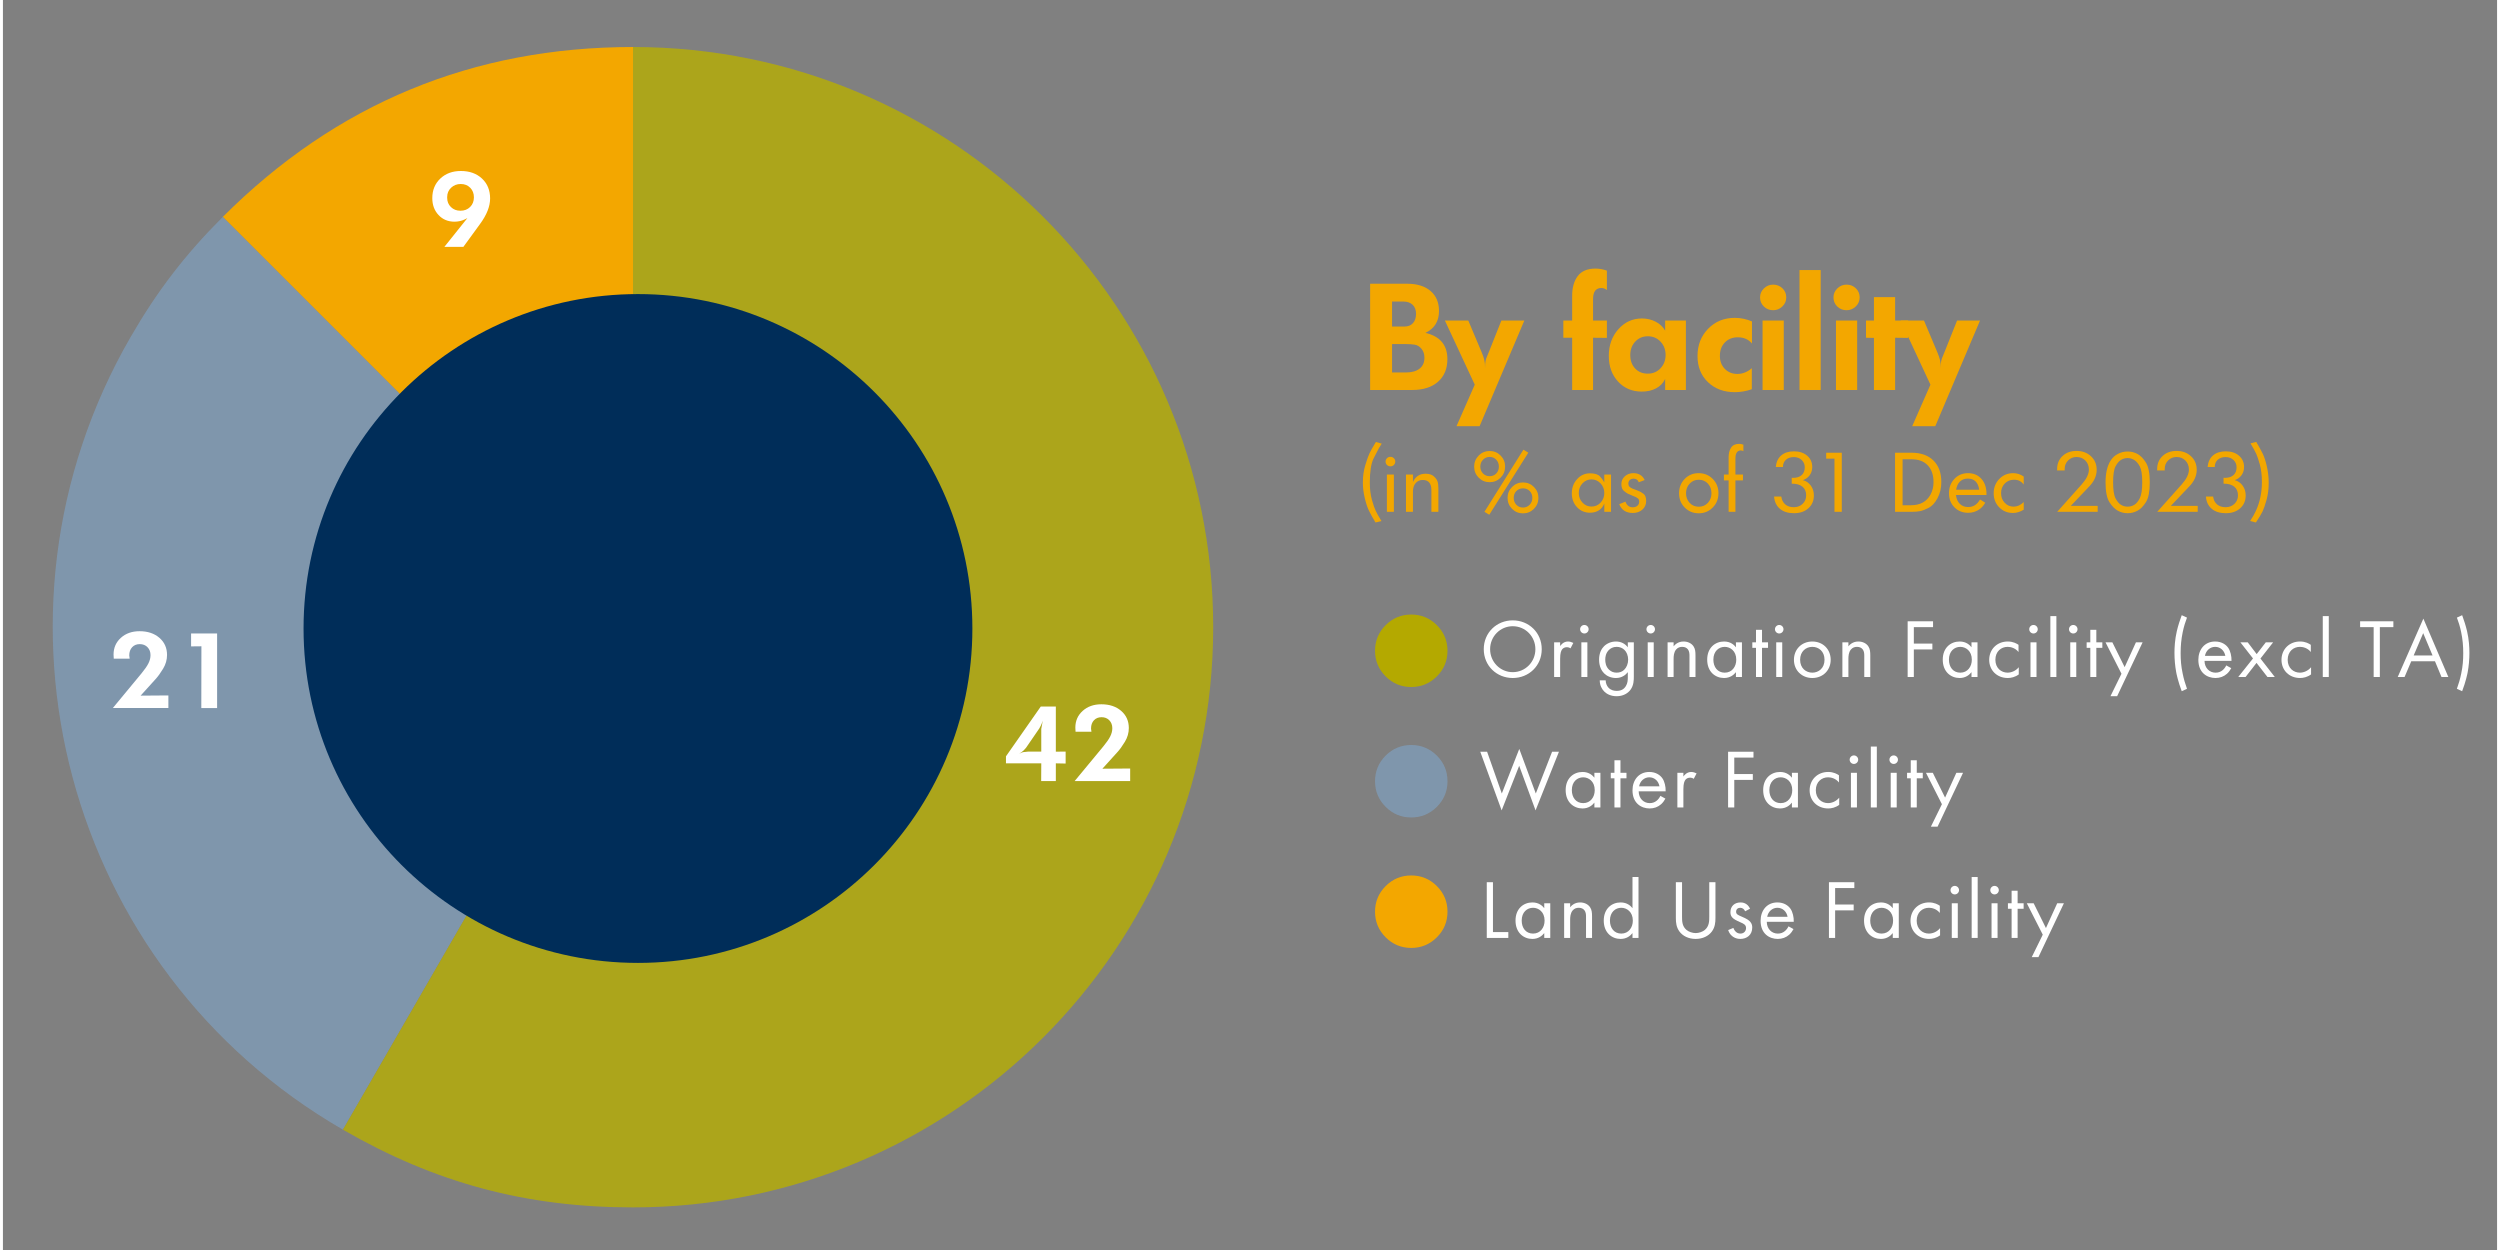 ﻿<?xml version="1.0" encoding="utf-8"?>
<svg id="Laag_1" xmlns="http://www.w3.org/2000/svg" viewBox="0 0 425.5 213.25" width="426" height="213" preserveAspectRatio="xMidYMid">
  <rect x="0" y="0" width="425.5" height="213.25" fill="#808080" stroke="none"/>
  <defs>
    <style>.cls-1{fill:#f3a700;}.cls-1,.cls-2,.cls-3,.cls-4,.cls-5,.cls-6{stroke-width:0px;}.cls-2{fill:#aca51b;}.cls-3{fill:#b4a900;}.cls-4{fill:#7f96ac;}.cls-5{fill:#fff;}.cls-6{fill:#002d59;}</style>
  </defs>
  <path class="cls-1" d="m235.222,75.681c-.206.327-.376.604-.511.832-.136.229-.423.783-.861,1.665-.438.881-.658,2.254-.658,4.119,0,1.128.116,2.112.35,2.951.233.839.448,1.466.645,1.881s.527,1.004.994,1.769l-1.022.238c-.457-.755-.823-1.413-1.099-1.972-.275-.56-.521-1.296-.735-2.21-.215-.914-.321-1.79-.321-2.629,0-1.081.142-2.086.427-3.014.284-.928.527-1.602.728-2.021.201-.419.558-1.049,1.071-1.888l.994.28Z" />
  <path class="cls-1" d="m236.706,77.935c.232,0,.429.079.588.238.158.159.238.35.238.574s-.08.415-.238.574c-.159.159-.355.238-.588.238-.225,0-.418-.077-.581-.231-.164-.154-.245-.348-.245-.581,0-.224.079-.416.238-.574.158-.159.354-.238.588-.238Zm-.603,3.024h1.19v6.356h-1.19v-6.356Z" />
  <path class="cls-1" d="m239.358,80.959h1.19v1.288c.419-.952,1.135-1.428,2.148-1.428.605,0,1.07.143,1.396.427.325.285.539.572.642.861.103.29.153.682.153,1.176v4.032h-1.19v-3.682c0-1.167-.489-1.75-1.47-1.75-.514,0-.922.18-1.225.539-.304.359-.455.842-.455,1.449v3.444h-1.19v-6.356Z" />
  <path class="cls-1" d="m253.639,76.941c.728,0,1.348.257,1.861.77s.771,1.144.771,1.89-.257,1.376-.771,1.89c-.514.514-1.134.77-1.861.77-.738,0-1.363-.256-1.877-.77-.513-.513-.77-1.143-.77-1.89,0-.728.257-1.354.77-1.876.514-.523,1.139-.784,1.877-.784Zm-1.597,2.66c0,.467.151.856.455,1.169s.684.469,1.142.469c.447,0,.82-.154,1.119-.462s.448-.7.448-1.176c0-.467-.149-.859-.448-1.176-.299-.317-.672-.476-1.119-.476s-.826.159-1.135.476c-.308.317-.462.709-.462,1.176Zm7.352-2.887l.84.507-6.665,10.595-.826-.5,6.651-10.601Zm-.071,5.589c.728,0,1.349.257,1.862.77.513.514.77,1.134.77,1.862,0,.737-.257,1.363-.77,1.876-.514.513-1.135.77-1.862.77s-1.349-.257-1.862-.77c-.513-.513-.77-1.139-.77-1.876,0-.728.257-1.349.77-1.862.514-.513,1.134-.77,1.862-.77Zm-1.582,2.632c0,.467.149.859.448,1.176.298.317.677.476,1.134.476.448,0,.826-.159,1.134-.476.309-.317.462-.709.462-1.176s-.149-.854-.448-1.162-.681-.462-1.147-.462c-.457,0-.836.154-1.134.462-.299.308-.448.695-.448,1.162Z" />
  <path class="cls-1" d="m273.196,80.959h1.148v6.356h-1.148v-1.428c-.197.514-.507.906-.929,1.176s-.929.406-1.52.406c-.882,0-1.618-.315-2.209-.945s-.887-1.416-.887-2.359c0-.952.3-1.759.898-2.422s1.333-.994,2.203-.994c.814,0,1.383.177,1.706.532.322.355.568.691.736,1.008v-1.33Zm-4.354,3.15c0,.644.21,1.19.632,1.638.421.448.937.672,1.545.672s1.123-.224,1.545-.672c.421-.448.632-.994.632-1.638s-.213-1.192-.639-1.645c-.427-.453-.938-.679-1.538-.679-.608,0-1.124.224-1.545.672-.422.448-.632.999-.632,1.652Z" />
  <path class="cls-1" d="m276.802,85.579c.222.644.643.966,1.262.966.314,0,.573-.088.776-.265.204-.176.306-.409.306-.697,0-.25-.07-.432-.209-.543-.14-.111-.258-.19-.355-.236-.098-.046-.312-.135-.642-.265-.329-.13-.575-.237-.738-.32s-.386-.241-.669-.474-.425-.618-.425-1.157c0-.529.195-.973.588-1.331.392-.357.877-.537,1.456-.537.914,0,1.559.392,1.932,1.176l-1.008.378c-.159-.411-.453-.616-.882-.616-.262,0-.477.079-.645.237-.168.158-.252.357-.252.599,0,.213.056.386.168.516.111.13.311.255.599.376l.613.223c.261.103.443.177.551.223.106.046.318.179.634.397.316.219.474.634.474,1.247,0,.595-.215,1.083-.644,1.463-.43.38-.976.571-1.638.571-1.14,0-1.909-.499-2.311-1.498l1.059-.434Z" />
  <path class="cls-1" d="m289.281,80.721c.961,0,1.766.329,2.415.987.648.658.973,1.468.973,2.429,0,.971-.324,1.785-.973,2.443-.649.658-1.444.987-2.388.987-.952,0-1.75-.327-2.394-.98-.645-.653-.966-1.465-.966-2.436s.319-1.785.959-2.443c.639-.658,1.43-.987,2.373-.987Zm-2.143,3.423c0,.661.205,1.209.616,1.647.41.438.934.656,1.568.656.615,0,1.129-.218,1.54-.656.41-.438.615-.986.615-1.647s-.205-1.209-.615-1.647c-.411-.438-.925-.656-1.54-.656-.626,0-1.146.221-1.562.663-.415.442-.623.989-.623,1.64Z" />
  <path class="cls-1" d="m293.603,80.959h.799v-2.968c0-.653.14-1.194.42-1.624.279-.429.742-.644,1.386-.644.205,0,.443.046.714.14v1.12c-.14-.093-.28-.14-.42-.14-.625,0-.938.459-.938,1.377v2.739h1.287v.994h-1.287v5.362h-1.162v-5.362h-.799v-.994Z" />
  <path class="cls-1" d="m303.389,84.711c.074.569.299,1.015.672,1.337.373.322.858.483,1.456.483.606,0,1.11-.191,1.512-.574s.603-.868.603-1.456c0-.635-.21-1.125-.63-1.47-.42-.345-1.013-.518-1.778-.518h-.056v-1.008l.266.014c.616,0,1.097-.159,1.442-.476.345-.317.518-.751.518-1.302,0-.513-.175-.936-.525-1.267-.35-.332-.8-.497-1.351-.497s-.996.152-1.337.455-.511.716-.511,1.239h-1.219c.075-.849.383-1.507.925-1.974.541-.466,1.269-.7,2.184-.7s1.661.247,2.24.742c.578.495.868,1.139.868,1.932,0,.532-.143.997-.428,1.393-.284.397-.674.679-1.169.847.561.149,1.013.462,1.358.938.345.476.518,1.031.518,1.666,0,.905-.312,1.638-.938,2.198-.626.56-1.442.84-2.45.84-.999,0-1.797-.247-2.394-.742-.598-.495-.934-1.195-1.009-2.1h1.232Z" />
  <path class="cls-1" d="m312.461,78.243h-1.414v-1.008h2.66v10.08h-1.246v-9.072Z" />
  <path class="cls-1" d="m322.793,77.235h2.828c1.586,0,2.827.443,3.724,1.328.896.886,1.344,2.106,1.344,3.663,0,1.035-.215,1.953-.644,2.754-.43.802-.927,1.35-1.491,1.643s-1.045.482-1.442.566c-.396.084-.87.126-1.421.126h-2.897v-10.08Zm1.288,8.96h1.414c.802,0,1.483-.156,2.044-.468.56-.312,1.003-.776,1.33-1.391.326-.615.489-1.304.489-2.068,0-1.23-.326-2.189-.979-2.879s-1.563-1.034-2.73-1.034h-1.567v7.84Z" />
  <path class="cls-1" d="m333.186,84.445c.065.635.282,1.137.651,1.505.368.369.847.553,1.435.553.868,0,1.54-.429,2.017-1.288l.896.546c-.308.551-.716.976-1.225,1.274-.509.298-1.071.448-1.688.448-.952,0-1.735-.312-2.352-.938-.616-.625-.924-1.423-.924-2.394,0-.98.308-1.796.924-2.45s1.391-.98,2.324-.98c.942,0,1.703.322,2.281.966.579.644.868,1.507.868,2.59v.168h-5.208Zm.028-.896h3.934c-.074-.616-.277-1.087-.608-1.414-.332-.327-.772-.49-1.323-.49-.541,0-.987.166-1.337.497-.351.331-.572.8-.665,1.407Z" />
  <path class="cls-1" d="m344.747,82.667c-.383-.551-.934-.826-1.652-.826-.635,0-1.162.215-1.582.644-.42.43-.63.98-.63,1.652,0,.654.205,1.2.616,1.638.41.439.919.658,1.525.658.635,0,1.209-.261,1.723-.784v1.302c-.309.187-.614.327-.917.42-.304.093-.609.14-.917.14-.943,0-1.728-.322-2.353-.966s-.938-1.442-.938-2.394c0-.971.319-1.785.959-2.443.639-.658,1.43-.987,2.373-.987.634,0,1.231.191,1.792.574v1.372Z" />
  <path class="cls-1" d="m350.445,80.035c0-.915.308-1.662.924-2.24.615-.579,1.409-.868,2.38-.868.998,0,1.822.303,2.471.909.648.606.973,1.375.973,2.307,0,1.062-.456,2.045-1.367,2.949l-3.059,3.215h4.595v1.008h-6.902l4.2-4.704c.803-.905,1.204-1.741,1.204-2.506,0-.616-.199-1.127-.596-1.533-.396-.406-.902-.609-1.519-.609-.561,0-1.036.196-1.428.588-.393.392-.589.873-.589,1.442v.266h-1.287v-.224Z" />
  <path class="cls-1" d="m359.562,78.593c.299-.485.709-.868,1.232-1.148.522-.28,1.082-.42,1.68-.42s1.157.14,1.68.42c.522.28,1.003.772,1.442,1.477.438.705.658,1.827.658,3.367,0,1.549-.218,2.672-.651,3.367-.434.696-.915,1.186-1.442,1.47s-1.09.427-1.687.427-1.153-.14-1.666-.42c-.514-.28-.992-.765-1.436-1.456-.443-.69-.665-1.82-.665-3.388,0-1.559.285-2.791.854-3.696Zm.434,3.696c0,1.311.141,2.226.42,2.746.28.52.589.883.925,1.089s.714.309,1.134.309c.41,0,.788-.103,1.134-.309s.658-.581.938-1.124c.279-.543.42-1.447.42-2.711,0-1.292-.141-2.199-.42-2.718-.28-.52-.598-.887-.952-1.103-.355-.215-.729-.323-1.12-.323-.401,0-.775.103-1.12.309-.346.206-.658.569-.938,1.089-.279.52-.42,1.435-.42,2.746Z" />
  <path class="cls-1" d="m367.511,80.035c0-.915.308-1.662.924-2.24s1.409-.868,2.38-.868c.999,0,1.822.303,2.472.909.648.606.973,1.375.973,2.307,0,1.062-.456,2.045-1.368,2.949l-3.058,3.215h4.594v1.008h-6.902l4.2-4.704c.803-.905,1.204-1.741,1.204-2.506,0-.616-.198-1.127-.595-1.533-.397-.406-.903-.609-1.52-.609-.56,0-1.036.196-1.428.588-.392.392-.588.873-.588,1.442v.266h-1.288v-.224Z" />
  <path class="cls-1" d="m377.056,84.711c.074.569.299,1.015.672,1.337.373.322.858.483,1.456.483.606,0,1.11-.191,1.512-.574s.603-.868.603-1.456c0-.635-.21-1.125-.63-1.47-.42-.345-1.013-.518-1.778-.518h-.056v-1.008l.266.014c.616,0,1.097-.159,1.442-.476.345-.317.518-.751.518-1.302,0-.513-.175-.936-.525-1.267-.35-.332-.8-.497-1.351-.497s-.996.152-1.337.455-.511.716-.511,1.239h-1.219c.075-.849.383-1.507.925-1.974.541-.466,1.269-.7,2.184-.7s1.661.247,2.24.742c.578.495.868,1.139.868,1.932,0,.532-.143.997-.428,1.393-.284.397-.674.679-1.169.847.561.149,1.013.462,1.358.938.345.476.518,1.031.518,1.666,0,.905-.312,1.638-.938,2.198-.626.56-1.442.84-2.45.84-.999,0-1.797-.247-2.394-.742-.598-.495-.934-1.195-1.009-2.1h1.232Z" />
  <path class="cls-1" d="m384.26,87.341c.747-1.514,1.12-3.214,1.12-5.102,0-1.149-.116-2.144-.35-2.985s-.441-1.458-.623-1.85c-.183-.393-.507-.981-.974-1.766l.98-.252c.476.804.847,1.479,1.113,2.025.266.546.501,1.28.707,2.2.205.92.308,1.833.308,2.74,0,1.084-.126,2.072-.378,2.964-.252.893-.479,1.544-.679,1.955-.201.411-.577,1.032-1.127,1.864l-.98-.252c.243-.383.432-.694.567-.932.135-.238.24-.441.314-.609Z" />
  <path class="cls-3" d="m234.081,111.021c0-1.705.604-3.162,1.811-4.369,1.206-1.208,2.662-1.812,4.365-1.812s3.161.604,4.371,1.812c1.211,1.207,1.815,2.664,1.815,4.369s-.604,3.162-1.815,4.37c-1.21,1.207-2.667,1.812-4.371,1.812s-3.159-.604-4.365-1.812c-1.207-1.208-1.811-2.664-1.811-4.37Z" />
  <path class="cls-5" d="m252.63,110.751c0-2.835,2.209-4.917,4.945-4.917s4.946,2.081,4.946,4.917-2.195,4.917-4.946,4.917-4.945-2.095-4.945-4.917Zm1.084,0c0,2.181,1.724,3.92,3.861,3.92s3.862-1.739,3.862-3.92-1.724-3.918-3.862-3.918-3.861,1.738-3.861,3.918Z" />
  <path class="cls-5" d="m264.633,109.583h1.026v.641c.1-.156.541-.783,1.34-.783.313,0,.655.113.912.242l-.484.926c-.229-.156-.442-.199-.599-.199-.414,0-.67.171-.827.37-.171.229-.342.628-.342,1.597v3.121h-1.026v-5.914Z" />
  <path class="cls-5" d="m269.794,106.619c.398,0,.727.328.727.727s-.328.727-.727.727-.728-.328-.728-.727.328-.727.728-.727Zm.513,2.964v5.914h-1.026v-5.914h1.026Z" />
  <path class="cls-5" d="m277.205,109.583h1.026v5.771c0,.642,0,1.554-.57,2.323-.441.599-1.254,1.098-2.366,1.098-1.012,0-1.71-.399-2.108-.799-.399-.398-.771-1.04-.771-1.909h1.013c0,.499.199.94.456,1.226.427.47.969.57,1.425.57.727,0,1.226-.257,1.567-.827.3-.484.328-1.012.328-1.511v-.854c-.342.441-.983.997-2.023.997-.87,0-1.568-.342-2.024-.798-.398-.399-.854-1.141-.854-2.337,0-1.155.428-1.867.854-2.295.499-.484,1.226-.798,2.024-.798.869,0,1.553.37,2.023.983v-.841Zm-3.249,1.325c-.499.513-.599,1.14-.599,1.625,0,.513.1,1.211.67,1.738.327.299.727.484,1.268.484s.97-.171,1.297-.499c.399-.385.67-1.012.67-1.71s-.256-1.312-.627-1.667c-.327-.328-.812-.527-1.34-.527-.627,0-1.055.271-1.339.556Z" />
  <path class="cls-5" d="m281.112,106.619c.398,0,.727.328.727.727s-.328.727-.727.727-.728-.328-.728-.727.328-.727.728-.727Zm.513,2.964v5.914h-1.026v-5.914h1.026Z" />
  <path class="cls-5" d="m283.991,109.583h1.026v.684c.186-.242.713-.826,1.696-.826.698,0,1.339.285,1.695.812.3.442.342.927.342,1.582v3.663h-1.025v-3.634c0-.356-.028-.77-.271-1.084-.199-.256-.513-.427-.969-.427-.356,0-.741.1-1.04.456-.399.47-.428,1.168-.428,1.596v3.093h-1.026v-5.914Z" />
  <path class="cls-5" d="m295.65,109.583h1.026v5.914h-1.026v-.826c-.342.441-.983.997-2.023.997-1.496,0-2.879-1.055-2.879-3.135,0-2.038,1.368-3.093,2.879-3.093,1.141,0,1.753.627,2.023.983v-.841Zm-3.848,2.95c0,1.268.713,2.223,1.938,2.223,1.254,0,1.967-1.04,1.967-2.209,0-1.524-1.055-2.194-1.967-2.194-1.012,0-1.938.741-1.938,2.181Z" />
  <path class="cls-5" d="m300.1,110.523v4.974h-1.026v-4.974h-.627v-.94h.627v-2.137h1.026v2.137h1.025v.94h-1.025Z" />
  <path class="cls-5" d="m303.036,106.619c.398,0,.727.328.727.727s-.328.727-.727.727-.728-.328-.728-.727.328-.727.728-.727Zm.513,2.964v5.914h-1.026v-5.914h1.026Z" />
  <path class="cls-5" d="m305.545,112.562c0-1.796,1.325-3.121,3.136-3.121s3.135,1.325,3.135,3.121-1.339,3.106-3.135,3.106-3.136-1.311-3.136-3.106Zm1.055,0c0,1.453,1.026,2.194,2.081,2.194,1.068,0,2.081-.755,2.081-2.194,0-1.454-.998-2.209-2.081-2.209s-2.081.77-2.081,2.209Z" />
  <path class="cls-5" d="m313.812,109.583h1.026v.684c.186-.242.713-.826,1.696-.826.698,0,1.339.285,1.695.812.3.442.342.927.342,1.582v3.663h-1.025v-3.634c0-.356-.028-.77-.271-1.084-.199-.256-.513-.427-.969-.427-.356,0-.741.1-1.04.456-.399.47-.428,1.168-.428,1.596v3.093h-1.026v-5.914Z" />
  <path class="cls-5" d="m329.278,106.99h-3.278v2.807h3.164v.997h-3.164v4.703h-1.055v-9.505h4.333v.998Z" />
  <path class="cls-5" d="m335.836,109.583h1.026v5.914h-1.026v-.826c-.342.441-.983.997-2.023.997-1.496,0-2.879-1.055-2.879-3.135,0-2.038,1.368-3.093,2.879-3.093,1.14,0,1.753.627,2.023.983v-.841Zm-3.848,2.95c0,1.268.713,2.223,1.938,2.223,1.254,0,1.967-1.04,1.967-2.209,0-1.524-1.055-2.194-1.967-2.194-1.013,0-1.938.741-1.938,2.181Z" />
  <path class="cls-5" d="m343.861,111.235c-.541-.684-1.325-.883-1.853-.883-1.098,0-2.095.77-2.095,2.209s1.026,2.194,2.081,2.194c.612,0,1.368-.271,1.909-.926v1.226c-.642.47-1.325.612-1.881.612-1.839,0-3.164-1.311-3.164-3.093,0-1.81,1.34-3.135,3.164-3.135.94,0,1.553.37,1.838.569v1.226Z" />
  <path class="cls-5" d="m346.414,106.619c.398,0,.727.328.727.727s-.328.727-.727.727-.728-.328-.728-.727.328-.727.728-.727Zm.513,2.964v5.914h-1.026v-5.914h1.026Z" />
  <path class="cls-5" d="m350.319,105.108v10.389h-1.026v-10.389h1.026Z" />
  <path class="cls-5" d="m353.199,106.619c.398,0,.727.328.727.727s-.328.727-.727.727-.728-.328-.728-.727.328-.727.728-.727Zm.513,2.964v5.914h-1.026v-5.914h1.026Z" />
  <path class="cls-5" d="m357.134,110.523v4.974h-1.025v-4.974h-.628v-.94h.628v-2.137h1.025v2.137h1.026v.94h-1.026Z" />
  <path class="cls-5" d="m361.424,114.941l-2.722-5.358h1.168l2.096,4.232,1.924-4.232h1.14l-4.347,9.192h-1.14l1.881-3.834Z" />
  <path class="cls-5" d="m372.601,105.365c-.257.67-.527,1.496-.728,2.466-.256,1.239-.356,2.351-.356,3.59,0,1.169.071,2.195.343,3.478.185.927.441,1.781.741,2.608l-.898.413c-.627-1.639-.897-2.993-.94-3.221-.199-1.055-.299-2.252-.299-3.307,0-.955.07-2.28.398-3.705.214-.912.556-1.981.841-2.736l.898.413Z" />
  <path class="cls-5" d="m380.154,113.986c-.171.328-.428.685-.727.955-.542.484-1.212.727-1.967.727-1.426,0-2.922-.897-2.922-3.093,0-1.767,1.083-3.135,2.864-3.135,1.154,0,1.882.569,2.237,1.083.371.527.585,1.439.557,2.223h-4.604c.014,1.226.855,2.01,1.881,2.01.484,0,.869-.143,1.212-.428.271-.228.484-.527.612-.812l.855.471Zm-1.012-2.095c-.171-.927-.869-1.539-1.739-1.539s-1.582.655-1.738,1.539h3.478Z" />
  <path class="cls-5" d="m383.861,112.333l-2.152-2.75h1.254l1.525,2.009,1.554-2.009h1.254l-2.166,2.765,2.451,3.149h-1.254l-1.867-2.408-1.867,2.408h-1.254l2.522-3.164Z" />
  <path class="cls-5" d="m393.726,111.235c-.541-.684-1.325-.883-1.853-.883-1.098,0-2.095.77-2.095,2.209s1.026,2.194,2.081,2.194c.612,0,1.368-.271,1.909-.926v1.226c-.642.47-1.325.612-1.881.612-1.839,0-3.164-1.311-3.164-3.093,0-1.81,1.34-3.135,3.164-3.135.94,0,1.553.37,1.838.569v1.226Z" />
  <path class="cls-5" d="m396.791,105.108v10.389h-1.026v-10.389h1.026Z" />
  <path class="cls-5" d="m405.5,106.99v8.507h-1.055v-8.507h-2.309v-.998h5.673v.998h-2.31Z" />
  <path class="cls-5" d="m414.908,112.817h-4.048l-1.141,2.68h-1.168l4.375-9.961,4.262,9.961h-1.169l-1.111-2.68Zm-.414-.997l-1.596-3.806-1.625,3.806h3.221Z" />
  <path class="cls-5" d="m419.542,104.952c.285.755.628,1.824.841,2.736.328,1.424.399,2.75.399,3.705,0,1.055-.1,2.252-.299,3.307-.043.228-.313,1.582-.941,3.221l-.897-.413c.299-.827.556-1.682.741-2.608.271-1.282.342-2.309.342-3.478,0-1.239-.1-2.352-.356-3.59-.199-.97-.47-1.796-.727-2.466l.897-.413Z" />
  <path class="cls-4" d="m234.081,133.278c0-1.705.604-3.162,1.811-4.369,1.206-1.208,2.662-1.812,4.365-1.812s3.161.604,4.371,1.812c1.211,1.207,1.815,2.664,1.815,4.369s-.604,3.162-1.815,4.37c-1.21,1.207-2.667,1.812-4.371,1.812s-3.159-.604-4.365-1.812c-1.207-1.208-1.811-2.664-1.811-4.37Z" />
  <path class="cls-5" d="m253.2,128.247l2.509,7.126,2.979-7.61,2.821,7.61,2.779-7.126h1.169l-3.99,10.005-2.794-7.61-2.992,7.61-3.648-10.005h1.168Z" />
  <path class="cls-5" d="m271.503,131.839h1.026v5.914h-1.026v-.826c-.342.441-.983.997-2.023.997-1.497,0-2.879-1.055-2.879-3.135,0-2.038,1.368-3.093,2.879-3.093,1.14,0,1.753.627,2.023.983v-.841Zm-3.848,2.95c0,1.268.712,2.223,1.938,2.223,1.255,0,1.967-1.04,1.967-2.209,0-1.524-1.055-2.194-1.967-2.194-1.012,0-1.938.741-1.938,2.181Z" />
  <path class="cls-5" d="m275.951,132.779v4.974h-1.026v-4.974h-.627v-.94h.627v-2.138h1.026v2.138h1.026v.94h-1.026Z" />
  <path class="cls-5" d="m283.62,136.242c-.171.328-.428.685-.728.955-.541.484-1.211.727-1.967.727-1.425,0-2.921-.897-2.921-3.093,0-1.767,1.083-3.135,2.864-3.135,1.154,0,1.881.569,2.237,1.083.371.527.585,1.439.556,2.223h-4.603c.014,1.226.854,2.01,1.881,2.01.484,0,.869-.143,1.211-.428.271-.228.485-.527.613-.812l.855.471Zm-1.013-2.095c-.171-.927-.869-1.539-1.738-1.539s-1.582.655-1.738,1.539h3.477Z" />
  <path class="cls-5" d="m285.659,131.839h1.026v.641c.1-.156.541-.783,1.34-.783.313,0,.655.113.912.242l-.484.926c-.229-.156-.442-.199-.599-.199-.414,0-.67.171-.827.37-.171.229-.342.628-.342,1.597v3.121h-1.026v-5.914Z" />
  <path class="cls-5" d="m298.645,129.245h-3.278v2.808h3.164v.997h-3.164v4.703h-1.055v-9.506h4.333v.998Z" />
  <path class="cls-5" d="m305.201,131.839h1.026v5.914h-1.026v-.826c-.342.441-.983.997-2.023.997-1.496,0-2.879-1.055-2.879-3.135,0-2.038,1.368-3.093,2.879-3.093,1.141,0,1.753.627,2.023.983v-.841Zm-3.848,2.95c0,1.268.713,2.223,1.938,2.223,1.254,0,1.967-1.04,1.967-2.209,0-1.524-1.055-2.194-1.967-2.194-1.012,0-1.938.741-1.938,2.181Z" />
  <path class="cls-5" d="m313.228,133.491c-.542-.684-1.326-.883-1.854-.883-1.097,0-2.095.77-2.095,2.209s1.026,2.194,2.081,2.194c.612,0,1.368-.271,1.909-.926v1.226c-.641.47-1.325.612-1.881.612-1.839,0-3.164-1.311-3.164-3.093,0-1.81,1.34-3.135,3.164-3.135.94,0,1.554.37,1.839.569v1.226Z" />
  <path class="cls-5" d="m315.78,128.874c.398,0,.727.328.727.727s-.328.728-.727.728-.728-.328-.728-.728.328-.727.728-.727Zm.513,2.965v5.914h-1.026v-5.914h1.026Z" />
  <path class="cls-5" d="m319.686,127.363v10.39h-1.025v-10.39h1.025Z" />
  <path class="cls-5" d="m322.565,128.874c.399,0,.727.328.727.727s-.327.728-.727.728-.727-.328-.727-.728.327-.727.727-.727Zm.513,2.965v5.914h-1.025v-5.914h1.025Z" />
  <path class="cls-5" d="m326.5,132.779v4.974h-1.026v-4.974h-.627v-.94h.627v-2.138h1.026v2.138h1.025v.94h-1.025Z" />
  <path class="cls-5" d="m330.79,137.197l-2.722-5.358h1.168l2.096,4.232,1.924-4.232h1.14l-4.347,9.192h-1.14l1.881-3.834Z" />
  <path class="cls-1" d="m234.081,155.534c0-1.705.604-3.162,1.811-4.369,1.206-1.208,2.662-1.812,4.365-1.812s3.161.604,4.371,1.812c1.211,1.207,1.815,2.664,1.815,4.369s-.604,3.162-1.815,4.37c-1.21,1.207-2.667,1.812-4.371,1.812s-3.159-.604-4.365-1.812c-1.207-1.208-1.811-2.664-1.811-4.37Z" />
  <path class="cls-5" d="m254.198,150.505v8.508h2.622v.998h-3.677v-9.506h1.055Z" />
  <path class="cls-5" d="m262.949,154.097h1.026v5.914h-1.026v-.826c-.342.441-.983.997-2.023.997-1.496,0-2.879-1.055-2.879-3.135,0-2.038,1.368-3.093,2.879-3.093,1.141,0,1.753.627,2.023.983v-.841Zm-3.848,2.95c0,1.268.713,2.223,1.938,2.223,1.254,0,1.967-1.04,1.967-2.209,0-1.524-1.055-2.194-1.967-2.194-1.012,0-1.938.741-1.938,2.181Z" />
  <path class="cls-5" d="m266.344,154.097h1.025v.684c.186-.242.713-.826,1.696-.826.698,0,1.34.285,1.696.812.299.442.342.927.342,1.582v3.663h-1.026v-3.634c0-.356-.028-.77-.271-1.084-.199-.256-.513-.427-.969-.427-.356,0-.741.1-1.041.456-.398.47-.428,1.168-.428,1.596v3.093h-1.025v-5.914Z" />
  <path class="cls-5" d="m278.003,149.621h1.026v10.39h-1.026v-.826c-.342.441-.983.997-2.023.997-1.497,0-2.879-1.055-2.879-3.135,0-2.038,1.368-3.093,2.879-3.093,1.14,0,1.753.627,2.023.983v-5.316Zm-3.848,7.426c0,1.268.712,2.223,1.938,2.223,1.255,0,1.967-1.04,1.967-2.209,0-1.524-1.055-2.194-1.967-2.194-1.012,0-1.938.741-1.938,2.181Z" />
  <path class="cls-5" d="m286.457,156.334c0,.798,0,1.667.755,2.309.385.328,1.041.542,1.568.542s1.183-.214,1.567-.542c.755-.642.755-1.511.755-2.309v-5.829h1.055v6.114c0,.798-.085,1.567-.599,2.28-.569.783-1.567,1.282-2.778,1.282s-2.209-.499-2.779-1.282c-.514-.713-.599-1.482-.599-2.28v-6.114h1.055v5.829Z" />
  <path class="cls-5" d="m297.22,155.465c-.143-.343-.442-.599-.827-.599-.37,0-.712.214-.712.67,0,.427.284.556.954.841.855.355,1.255.627,1.482.912.257.313.313.627.313.954,0,1.24-.897,1.938-2.038,1.938-.242,0-1.567-.028-2.066-1.511l.884-.37c.114.313.456.969,1.197.969.67,0,.969-.499.969-.94,0-.556-.398-.741-.955-.983-.712-.313-1.168-.542-1.439-.869-.228-.285-.271-.57-.271-.869,0-1.041.727-1.653,1.725-1.653.313,0,1.154.057,1.625,1.068l-.841.442Z" />
  <path class="cls-5" d="m305.473,158.5c-.171.328-.428.685-.728.955-.541.484-1.211.727-1.967.727-1.425,0-2.921-.897-2.921-3.093,0-1.767,1.083-3.135,2.864-3.135,1.154,0,1.881.569,2.237,1.083.371.527.585,1.439.556,2.223h-4.603c.014,1.226.854,2.01,1.881,2.01.484,0,.869-.143,1.211-.428.271-.228.485-.527.613-.812l.855.471Zm-1.013-2.095c-.171-.927-.869-1.539-1.738-1.539s-1.582.655-1.738,1.539h3.477Z" />
  <path class="cls-5" d="m315.85,151.503h-3.277v2.808h3.164v.997h-3.164v4.703h-1.055v-9.506h4.332v.998Z" />
  <path class="cls-5" d="m322.407,154.097h1.026v5.914h-1.026v-.826c-.342.441-.983.997-2.023.997-1.496,0-2.879-1.055-2.879-3.135,0-2.038,1.368-3.093,2.879-3.093,1.141,0,1.753.627,2.023.983v-.841Zm-3.848,2.95c0,1.268.713,2.223,1.938,2.223,1.254,0,1.967-1.04,1.967-2.209,0-1.524-1.055-2.194-1.967-2.194-1.012,0-1.938.741-1.938,2.181Z" />
  <path class="cls-5" d="m330.434,155.749c-.542-.684-1.326-.883-1.854-.883-1.097,0-2.095.77-2.095,2.209s1.026,2.194,2.081,2.194c.612,0,1.368-.271,1.91-.926v1.226c-.642.47-1.326.612-1.882.612-1.839,0-3.164-1.311-3.164-3.093,0-1.81,1.34-3.135,3.164-3.135.94,0,1.554.37,1.839.569v1.226Z" />
  <path class="cls-5" d="m332.986,151.132c.398,0,.727.328.727.727s-.328.728-.727.728-.728-.328-.728-.728.328-.727.728-.727Zm.513,2.965v5.914h-1.026v-5.914h1.026Z" />
  <path class="cls-5" d="m336.892,149.621v10.39h-1.026v-10.39h1.026Z" />
  <path class="cls-5" d="m339.771,151.132c.398,0,.727.328.727.727s-.328.728-.727.728-.728-.328-.728-.728.328-.727.728-.727Zm.513,2.965v5.914h-1.026v-5.914h1.026Z" />
  <path class="cls-5" d="m343.705,155.037v4.974h-1.025v-4.974h-.628v-.94h.628v-2.138h1.025v2.138h1.026v.94h-1.026Z" />
  <path class="cls-5" d="m347.996,159.455l-2.722-5.358h1.168l2.096,4.232,1.924-4.232h1.14l-4.347,9.192h-1.14l1.881-3.834Z" />
  <path class="cls-1" d="m107.492,107.001L37.503,37.011c19.327-19.327,42.657-28.991,69.989-28.991v98.98Z" />
  <path class="cls-4" d="m107.492,107.001l-49.49,85.719C10.661,165.387-5.56,104.852,21.773,57.511c4.537-7.859,9.313-14.083,15.73-20.499l69.989,69.989Z" />
  <path class="cls-2" d="m107.492,107.001V8.021c54.665,0,98.98,44.315,98.98,98.98s-44.315,98.98-98.98,98.98c-18.203,0-33.725-4.159-49.49-13.261l49.49-85.719Z" />
  <path class="cls-5" d="m171.117,129.029l5.936-8.49h2.572v7.697l1.673-.018v2.043l-1.673-.035v3.029h-2.501l.018-3.029h-6.024v-1.197Zm2.272-.458c.247-.106.425-.18.537-.221.111-.041.25-.062.414-.062l.599-.07h2.202v-3.858l.088-.492.088-.493.07-.423c-.105.329-.203.587-.291.774-.088.188-.185.37-.291.547l-2.258,3.291-.386.432c-.152.144-.284.254-.395.332s-.237.159-.377.243Z" />
  <path class="cls-5" d="m187.727,127.338c.551-.669.944-1.239,1.18-1.709.234-.469.353-.934.353-1.391,0-.553-.171-1.005-.512-1.356-.34-.353-.78-.528-1.32-.528s-.975.176-1.304.528c-.329.352-.493.822-.493,1.409,0,.129.023.311.07.546h-2.712l-.035-.705c0-1.15.416-2.102,1.25-2.854.834-.751,1.896-1.127,3.188-1.127,1.385,0,2.513.376,3.382,1.127.868.752,1.303,1.727,1.303,2.924,0,.822-.223,1.604-.669,2.343-.446.74-.881,1.339-1.304,1.797l-2.536,2.801,4.738-.035v2.148h-9.477l4.897-5.918Z" />
  <path class="cls-5" d="m23.646,114.872c.552-.67.945-1.239,1.18-1.709.234-.47.352-.934.352-1.392,0-.552-.17-1.004-.511-1.356-.341-.352-.781-.528-1.321-.528s-.975.177-1.303.528c-.329.353-.493.822-.493,1.409,0,.13.023.312.07.547h-2.712l-.035-.705c0-1.15.417-2.102,1.25-2.854.833-.751,1.896-1.127,3.188-1.127,1.386,0,2.513.376,3.382,1.127.869.752,1.304,1.727,1.304,2.924,0,.822-.223,1.604-.669,2.343-.446.74-.881,1.339-1.303,1.797l-2.537,2.801,4.738-.035v2.148h-9.477l4.897-5.918Z" />
  <path class="cls-5" d="m33.861,110.257l-1.761.018v-2.201h4.439v12.717h-2.695l.018-10.533Z" />
  <path class="cls-5" d="m78.711,37.467c-.235.106-.496.191-.784.256-.288.064-.584.097-.89.097-1.104,0-2.011-.379-2.721-1.136-.71-.758-1.066-1.718-1.066-2.88,0-1.362.455-2.475,1.365-3.338s2.081-1.295,3.514-1.295c1.479,0,2.68.432,3.602,1.295.921.863,1.382,1.993,1.382,3.391,0,1.351-.575,2.807-1.726,4.368l-2.836,3.893h-3.241l3.928-4.914-.528.264Zm-2.924-3.84v.124c0,.634.215,1.159.646,1.576.43.417.969.625,1.618.625.672,0,1.223-.214,1.653-.643s.646-.978.646-1.647c0-.657-.209-1.2-.628-1.629s-.958-.643-1.618-.643c-.648,0-1.197.211-1.645.634-.448.423-.672.957-.672,1.603Z" />
  <circle class="cls-6" cx="108.337" cy="107.221" r="57.051" />
  <path class="cls-1" d="m233.247,48.406h6.325c1.69,0,3.017.412,3.979,1.234.963.822,1.443,1.964,1.443,3.424,0,1.746-.77,2.988-2.309,3.726,2.493.586,3.74,2.075,3.74,4.468,0,1.64-.532,2.929-1.595,3.866-1.062.938-2.531,1.406-4.405,1.406h-7.179v-18.124Zm3.74,7.305h2.108c.619,0,1.104-.193,1.456-.581s.526-.917.526-1.591c0-.656-.192-1.169-.577-1.54-.385-.37-.912-.556-1.581-.556h-1.933v4.268Zm0,7.832h2.359c1.004,0,1.782-.217,2.334-.652.553-.435.829-1.055.829-1.858,0-.619-.168-1.129-.502-1.531-.335-.401-.725-.636-1.168-.703s-.949-.101-1.519-.101h-2.334v4.845Z" />
  <path class="cls-1" d="m249.989,54.682l2.284,5.422c.218.519.368.954.452,1.305.083.352.125.812.125,1.381,0-.502.025-.891.076-1.167.05-.276.133-.54.251-.791l.301-.728,2.159-5.422h3.916l-7.632,18.023h-3.94l3.112-7.079-5.096-10.944h3.991Z" />
  <path class="cls-1" d="m266.205,54.682h1.507v-4.242c0-1.389.319-2.506.957-3.352.639-.845,1.647-1.268,3.025-1.268.655,0,1.303.117,1.941.352v3.313c-.288-.234-.601-.352-.938-.352-.948,0-1.421.628-1.421,1.883v3.665h2.359v2.962l-2.359-.025v8.911h-3.564v-8.911h-1.507v-2.937Z" />
  <path class="cls-1" d="m283.575,54.682h3.539v11.848h-3.539v-1.883c-.335.703-.85,1.239-1.544,1.606-.694.368-1.511.553-2.447.553-1.641,0-2.987-.569-4.042-1.707-1.054-1.138-1.581-2.602-1.581-4.393,0-1.807.544-3.322,1.632-4.543,1.088-1.221,2.426-1.833,4.017-1.833.854,0,1.635.185,2.347.552.711.368,1.251.878,1.619,1.531v-1.732Zm-5.949,5.899c0,.938.276,1.699.828,2.284.553.586,1.271.879,2.159.879.87,0,1.594-.305,2.171-.917.577-.611.866-1.368.866-2.271s-.289-1.661-.866-2.272c-.577-.611-1.301-.916-2.171-.916-.854,0-1.565.301-2.134.903-.569.603-.854,1.373-.854,2.31Z" />
  <path class="cls-1" d="m298.386,58.598c-.603-.703-1.406-1.055-2.41-1.055-.903,0-1.641.292-2.209.875-.569.583-.854,1.35-.854,2.3,0,.9.28,1.638.841,2.213s1.276.862,2.146.862c.887,0,1.707-.326,2.46-.979v3.59c-.987.334-1.949.502-2.887.502-1.874,0-3.405-.569-4.594-1.707-1.188-1.138-1.782-2.627-1.782-4.468,0-1.857.603-3.405,1.808-4.644s2.719-1.858,4.543-1.858c1.004,0,1.983.201,2.938.603v3.766Z" />
  <path class="cls-1" d="m302.001,48.557c.619,0,1.146.209,1.581.627.436.418.653.938.653,1.557,0,.602-.223,1.117-.666,1.543s-.966.64-1.568.64c-.619,0-1.146-.209-1.582-.627-.435-.418-.652-.937-.652-1.556,0-.603.222-1.117.665-1.544s.967-.64,1.569-.64Zm-1.808,6.125h3.615v11.848h-3.615v-11.848Z" />
  <path class="cls-1" d="m306.494,46.072h3.614v20.458h-3.614v-20.458Z" />
  <path class="cls-1" d="m314.526,48.557c.619,0,1.146.209,1.581.627.436.418.653.938.653,1.557,0,.602-.223,1.117-.666,1.543s-.966.64-1.568.64c-.619,0-1.146-.209-1.582-.627-.435-.418-.652-.937-.652-1.556,0-.603.222-1.117.665-1.544s.967-.64,1.569-.64Zm-1.808,6.125h3.615v11.848h-3.615v-11.848Z" />
  <path class="cls-1" d="m317.84,54.682h1.355v-3.991h3.614v3.991h2.209v2.962l-2.209-.025v8.911h-3.614v-8.886l-1.355-.025v-2.937Z" />
  <path class="cls-1" d="m327.729,54.682l2.284,5.422c.218.519.368.954.452,1.305.083.352.125.812.125,1.381,0-.502.025-.891.076-1.167.05-.276.133-.54.251-.791l.301-.728,2.159-5.422h3.916l-7.632,18.023h-3.94l3.112-7.079-5.096-10.944h3.991Z" />
</svg>